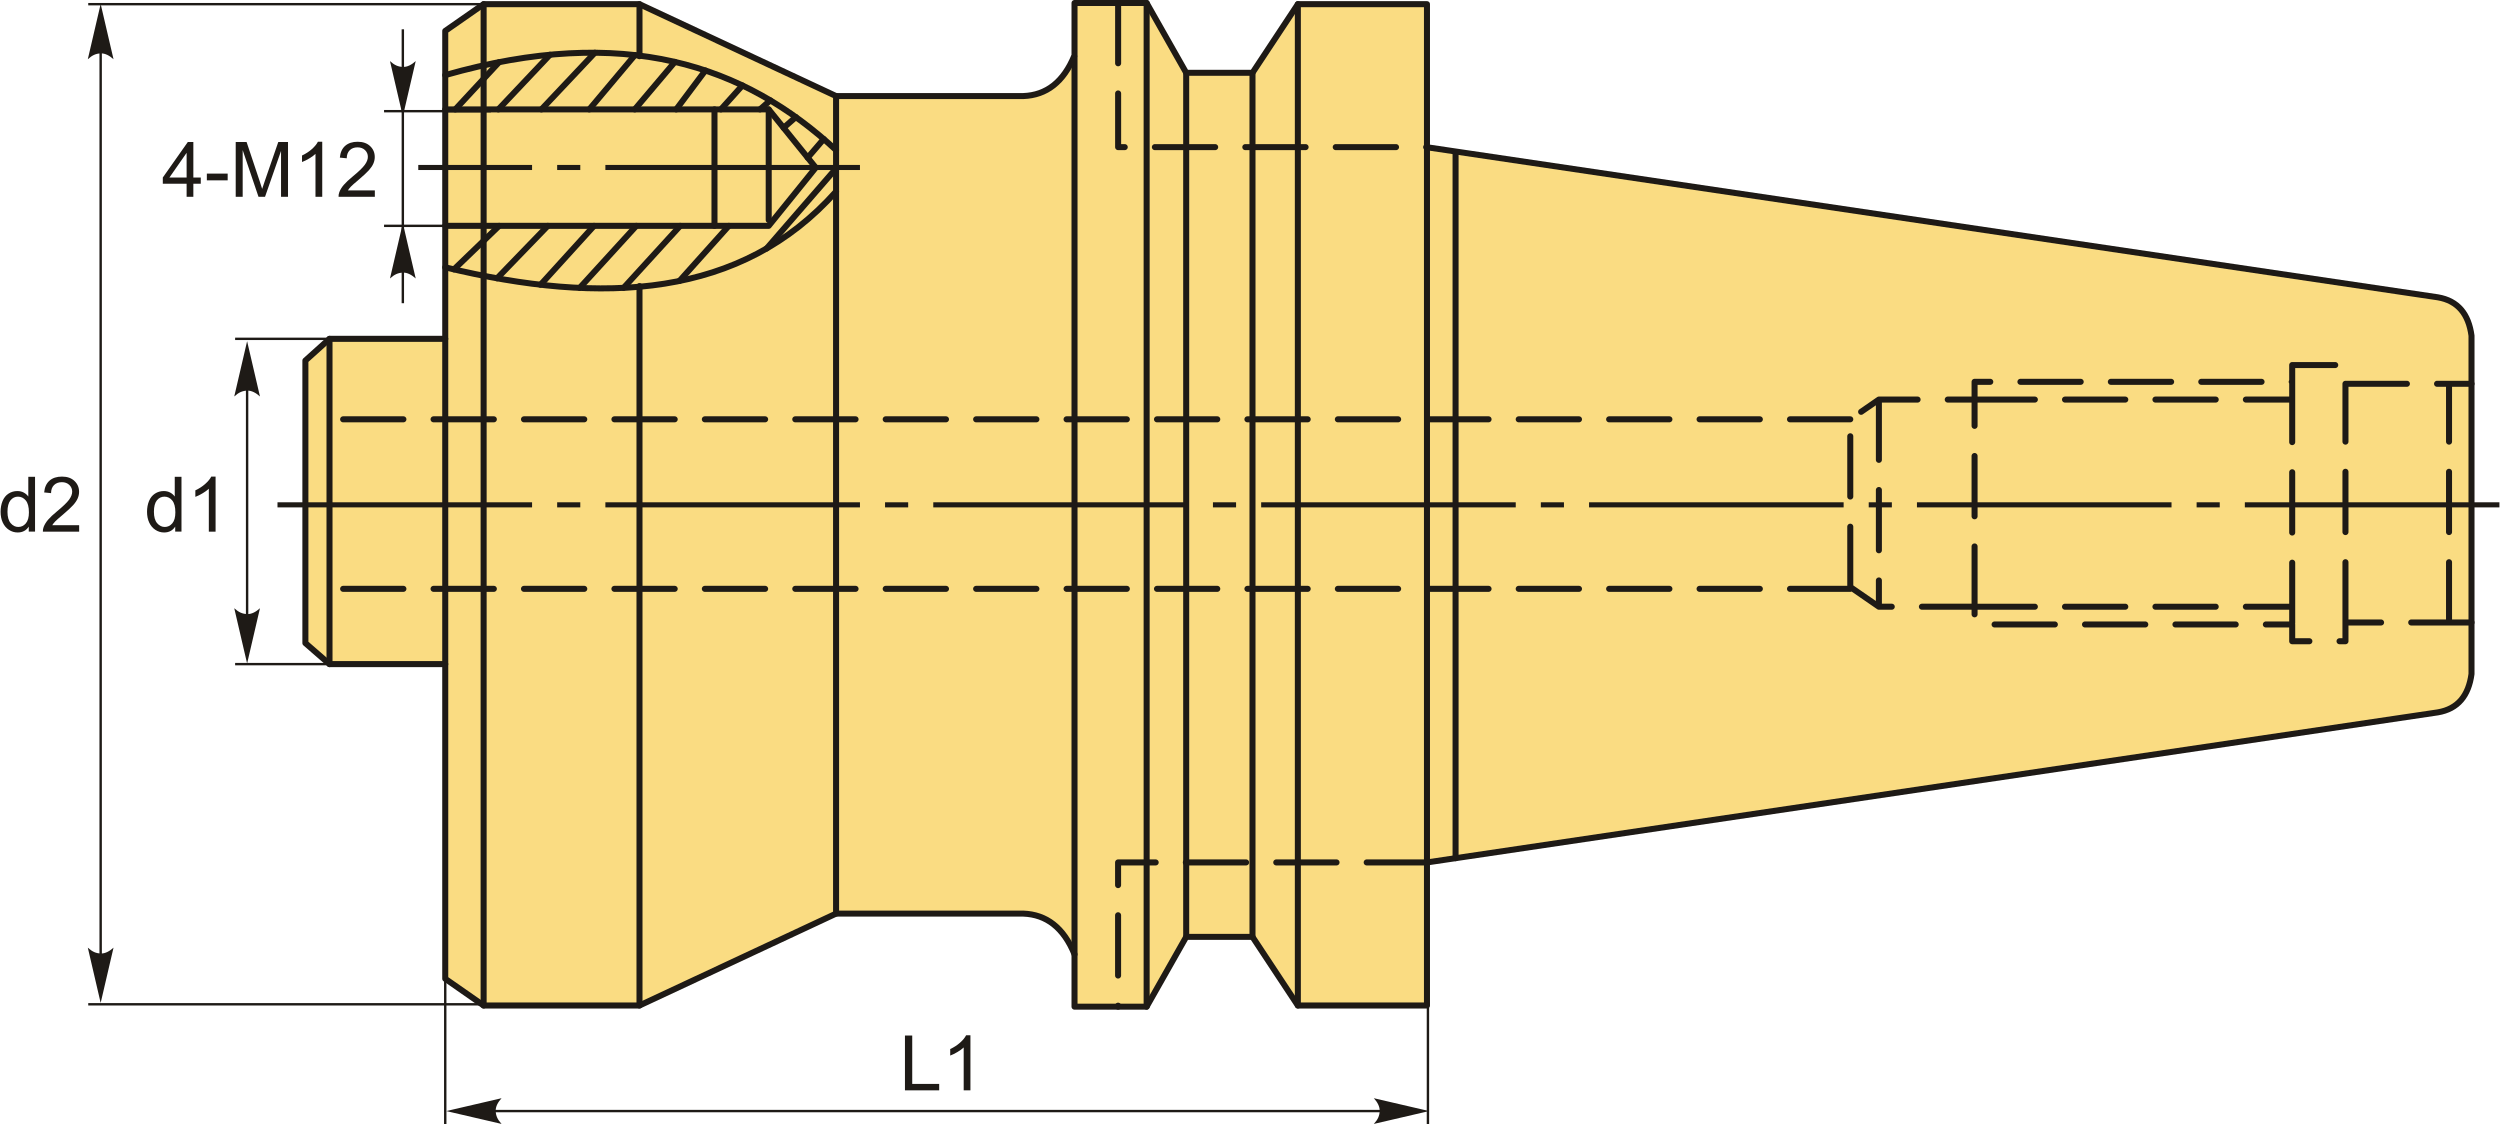 <?xml version="1.0" encoding="UTF-8"?>
<!DOCTYPE svg PUBLIC "-//W3C//DTD SVG 1.1//EN" "http://www.w3.org/Graphics/SVG/1.1/DTD/svg11.dtd">
<!-- Creator: CorelDRAW 2018 (64-Bit) -->
<svg xmlns="http://www.w3.org/2000/svg" xml:space="preserve" width="2448px" height="1101px" version="1.1" style="shape-rendering:geometricPrecision; text-rendering:geometricPrecision; image-rendering:optimizeQuality; fill-rule:evenodd; clip-rule:evenodd"
viewBox="0 0 2448 1101.52"
 xmlns:xlink="http://www.w3.org/1999/xlink">
 <defs>
  <style type="text/css">
   <![CDATA[
    .str2 {stroke:#1E1A16;stroke-width:2.36;stroke-miterlimit:22.926}
    .str0 {stroke:#1E1A16;stroke-width:5.91;stroke-linecap:round;stroke-linejoin:round;stroke-miterlimit:22.926}
    .str1 {stroke:#1E1A16;stroke-width:5.91;stroke-linecap:round;stroke-linejoin:round;stroke-miterlimit:22.926;stroke-dasharray:59.06 29.53}
    .fil1 {fill:none}
    .fil2 {fill:#1E1A16}
    .fil0 {fill:#FADC82}
    .fil4 {fill:#1E1A16;fill-rule:nonzero}
    .fil3 {fill:#1E1A16;fill-rule:nonzero}
   ]]>
  </style>
 </defs>
 <g id="Layer_x0020_1">
  <g id="_2625754402400">
   <g>
    <g>
     <path class="fil0 str0" d="M2420.66 660.28l0 -331.42c-2.82,-21.12 -13.24,-34.28 -33.04,-37.61l-990.25 -147 0 -140.16 -126.49 0 -44.44 67.23 -64.95 0 -38.75 -68.37 -70.65 0 0 51.28c-10.68,26.21 -27.62,39.04 -50.14,39.88l-183.46 0 -192.58 -90.02 -152.7 0 -37.6 26.21 0 301.65 -113.38 0 -23.63 21.28 0 276.81 23.63 20.57 113.38 0 0 308.23 37.6 26.21 152.7 0 192.58 -90.02 183.46 0c22.52,0.84 39.46,13.67 50.14,39.88l0 51.28 70.65 0 38.75 -68.37 64.95 0 44.44 67.23 126.49 0 0 -140.16 990.25 -147c19.8,-3.33 30.22,-16.49 33.04,-37.61z"/>
     <line class="fil1 str0" x1="473.21" y1="985.05" x2="473.21" y2= "4.09" />
     <line class="fil1 str0" x1="818.49" y1="895.03" x2="818.49" y2= "94.11" />
     <line class="fil1 str0" x1="1052.09" y1="934.91" x2="1052.09" y2= "55.74" />
     <line class="fil1 str0" x1="1122.74" y1="986.19" x2="1122.74" y2= "2.95" />
     <line class="fil1 str0" x1="1161.49" y1="917.82" x2="1161.49" y2= "71.32" />
     <line class="fil1 str0" x1="1226.44" y1="917.82" x2="1226.44" y2= "71.38" />
     <line class="fil1 str0" x1="1270.88" y1="985.05" x2="1270.88" y2= "4.09" />
     <line class="fil1 str0" x1="1397.37" y1="844.89" x2="1397.37" y2= "144.25" />
     <line class="fil1 str0" x1="1425.39" y1="840.73" x2="1425.39" y2= "149.71" />
     <path class="fil1 str0" d="M435.61 73.58c175.32,-49.97 293,-9.95 382.88,73.45"/>
     <path class="fil1 str0" d="M435.61 261.88c155.16,37.68 290.23,29.8 382.88,-74.23"/>
     <line class="fil1 str0" x1="625.91" y1="4.09" x2="625.91" y2= "55.06" />
     <line class="fil1 str0" x1="625.91" y1="985.05" x2="625.91" y2= "280.23" />
     <polyline class="fil1 str0" points="435.61,221.25 752.5,221.25 798.57,164.21 752.5,107.18 435.61,107.18 "/>
     <line class="fil1 str0" x1="752.5" y1="107.18" x2="752.5" y2= "215.56" />
     <line class="fil1 str0" x1="699.37" y1="221.25" x2="699.37" y2= "107.18" />
     <line class="fil1 str0" x1="445.44" y1="107.18" x2="488.38" y2= "60.88" />
     <line class="fil1 str0" x1="487.63" y1="107.18" x2="538.23" y2= "53.62" />
     <line class="fil1 str0" x1="529.83" y1="107.18" x2="582.18" y2= "51.66" />
     <line class="fil1 str0" x1="576.71" y1="107.18" x2="621.43" y2= "53.96" />
     <line class="fil1 str0" x1="621.24" y1="107.18" x2="660.59" y2= "60.63" />
     <line class="fil1 str0" x1="661.87" y1="107.18" x2="690.46" y2= "69.06" />
     <line class="fil1 str0" x1="705.63" y1="107.18" x2="726.73" y2= "83.71" />
     <line class="fil1 str0" x1="743.91" y1="107.18" x2="754.07" y2= "98.33" />
     <line class="fil1 str0" x1="767.08" y1="125.22" x2="779.06" y2= "114.7" />
     <line class="fil1 str0" x1="790.7" y1="154.46" x2="806.39" y2= "136.21" />
     <line class="fil1 str0" x1="444.14" y1="263.91" x2="488.42" y2= "221.25" />
     <line class="fil1 str0" x1="486.38" y1="272.65" x2="536.08" y2= "221.25" />
     <line class="fil1 str0" x1="528.97" y1="278.95" x2="581.39" y2= "221.25" />
     <line class="fil1 str0" x1="567.3" y1="282.04" x2="622.8" y2= "221.25" />
     <line class="fil1 str0" x1="610.33" y1="282.01" x2="665.78" y2= "221.25" />
     <line class="fil1 str0" x1="665.02" y1="275.28" x2="713.44" y2= "221.25" />
     <line class="fil1 str0" x1="750.46" y1="243.44" x2="818.49" y2= "165" />
     <line class="fil1 str0" x1="435.61" y1="650.61" x2="435.61" y2= "331.95" />
     <line class="fil1 str0" x1="322.23" y1="650.61" x2="322.23" y2= "331.95" />
    </g>
    <path class="fil1 str1" d="M1094.81 2.95l0 141.18 302.56 0m0 700.76l-302.6 0 0 141.3m1325.89 -376.36l-123.48 0 0 18.36 -52.18 0 0 -16.42 -311.16 0 0 -17.4 -93.74 0 -28.03 -19.33m0 0l0 -164.27 28.03 -19.33 93.74 0 0 -17.39 311.16 0 0 -16.43 52.18 0 0 18.36 123.48 0m-580.56 15.46l0 202.93m93.74 0l0 -202.93m311.16 -17.39l0 237.72m52.18 -1.94l0 -233.85m101.47 233.85l0 -233.85m-464.81 15.46l311.16 0m-311.16 202.93l311.16 0m-432.93 -183.6l-1489.84 0m1489.84 166.08l-1489.84 0"/>
   </g>
   <path id="ось.cdr" class="fil2" d="M567.91 492.07l-22.66 0 0 5 22.66 0 0 -5zm-296.64 0l249.4 0 0 5 -249.4 0 0 -5zm617.86 0l-22.66 0 0 5 22.66 0 0 -5zm-296.64 0l249.4 0 0 5 -249.4 0 0 -5zm617.86 0l-22.66 0 0 5 22.66 0 0 -5zm-296.64 0l249.4 0 0 5 -249.4 0 0 -5zm617.86 0l-22.66 0 0 5 22.66 0 0 -5zm-296.64 0l249.4 0 0 5 -249.4 0 0 -5zm617.86 0l-22.66 0 0 5 22.66 0 0 -5zm-296.64 0l249.4 0 0 5 -249.4 0 0 -5zm617.86 0l-22.66 0 0 5 22.66 0 0 -5zm-296.64 0l249.4 0 0 5 -249.4 0 0 -5zm321.23 0l249.4 0 0 5 -249.4 0 0 -5z"/>
   <path id="ось.cdr_0" class="fil2" d="M567.91 161.58l-22.66 0 0 4.99 22.66 0 0 -4.99zm-158.72 4.99l0 -4.99 111.48 0 0 4.99 -111.48 0zm183.3 -4.99l249.4 0 0 4.99 -249.4 0 0 -4.99z"/>
   <line class="fil1 str2" x1="435.61" y1="958.84" x2="435.61" y2= "1101.52" />
   <line class="fil1 str2" x1="1398.32" y1="958.84" x2="1398.32" y2= "1101.52" />
   <line class="fil1 str2" x1="447.22" y1="1088.47" x2="1386.17" y2= "1088.47" />
   <path id="стрелка.cdr" class="fil3" d="M436.59 1088.47l54.19 -12.6c-3.55,3.89 -5.92,8.21 -5.74,12.59 0.2,4.65 1.68,8.16 5.74,12.61l-54.19 -12.6z"/>
   <path id="стрелка.cdr_1" class="fil3" d="M1399.5 1088.47l-54.19 -12.6c3.54,3.89 5.91,8.21 5.74,12.59 -0.2,4.65 -1.68,8.16 -5.74,12.61l54.19 -12.6z"/>
   <polygon class="fil4" points="885.97,1068.17 885.97,1014.47 893.1,1014.47 893.1,1061.87 919.5,1061.87 919.5,1068.17 "/>
   <path id="1" class="fil4" d="M950.11 1068.17l-6.6 0 0 -42.02c-1.58,1.52 -3.67,3.03 -6.25,4.55 -2.57,1.51 -4.9,2.65 -6.95,3.4l0 -6.38c3.69,-1.72 6.92,-3.82 9.68,-6.3 2.76,-2.46 4.72,-4.85 5.87,-7.18l4.25 0 0 53.93z"/>
   <path class="fil4" d="M171.06 520.83l0 -4.94c-2.46,3.84 -6.08,5.76 -10.87,5.76 -3.1,0 -5.95,-0.85 -8.54,-2.56 -2.6,-1.7 -4.61,-4.09 -6.05,-7.14 -1.43,-3.06 -2.14,-6.57 -2.14,-10.55 0,-3.87 0.65,-7.39 1.94,-10.55 1.3,-3.15 3.24,-5.58 5.82,-7.25 2.58,-1.69 5.48,-2.53 8.67,-2.53 2.35,0 4.44,0.5 6.26,1.49 1.83,0.99 3.31,2.29 4.46,3.88l0 -19.32 6.6 0 0 53.71 -6.15 0zm-20.85 -19.42c0,4.98 1.05,8.69 3.16,11.15 2.1,2.47 4.59,3.69 7.46,3.69 2.88,0 5.33,-1.17 7.36,-3.52 2.01,-2.35 3.02,-5.94 3.02,-10.77 0,-5.3 -1.02,-9.2 -3.08,-11.69 -2.05,-2.48 -4.59,-3.72 -7.6,-3.72 -2.94,0 -5.39,1.19 -7.37,3.57 -1.96,2.39 -2.95,6.15 -2.95,11.29z"/>
   <path id="1" class="fil4" d="M210.61 520.83l-6.61 0 0 -42.03c-1.58,1.52 -3.67,3.04 -6.25,4.55 -2.57,1.51 -4.9,2.65 -6.95,3.4l0 -6.38c3.69,-1.72 6.92,-3.82 9.68,-6.3 2.76,-2.46 4.73,-4.85 5.88,-7.17l4.25 0 0 53.93z"/>
   <line class="fil1 str2" x1="322.23" y1="331.95" x2="229.76" y2= "331.95" />
   <line class="fil1 str2" x1="322.23" y1="650.61" x2="229.76" y2= "650.61" />
   <path id="стрелка.cdr_2" class="fil3" d="M241.5 334.23l12.6 54.19c-3.89,-3.54 -8.21,-5.92 -12.58,-5.74 -4.66,0.2 -8.17,1.68 -12.62,5.74l12.6 -54.19z"/>
   <path id="стрелка.cdr_3" class="fil3" d="M241.5 650.04l12.6 -54.19c-3.89,3.55 -8.21,5.92 -12.58,5.74 -4.66,-0.2 -8.17,-1.68 -12.62,-5.74l12.6 54.19z"/>
   <line class="fil1 str2" x1="241.5" y1="361.32" x2="241.5" y2= "629.66" />
   <path class="fil4" d="M27.6 520.83l0 -4.94c-2.46,3.84 -6.09,5.76 -10.87,5.76 -3.1,0 -5.95,-0.85 -8.54,-2.56 -2.6,-1.7 -4.62,-4.09 -6.05,-7.14 -1.43,-3.06 -2.14,-6.57 -2.14,-10.55 0,-3.87 0.65,-7.39 1.94,-10.55 1.3,-3.15 3.23,-5.58 5.82,-7.25 2.58,-1.69 5.48,-2.53 8.67,-2.53 2.35,0 4.43,0.5 6.26,1.49 1.82,0.99 3.31,2.29 4.46,3.88l0 -19.32 6.6 0 0 53.71 -6.15 0zm-20.85 -19.42c0,4.98 1.05,8.69 3.16,11.15 2.1,2.47 4.59,3.69 7.45,3.69 2.89,0 5.34,-1.17 7.37,-3.52 2.01,-2.35 3.02,-5.94 3.02,-10.77 0,-5.3 -1.02,-9.2 -3.09,-11.69 -2.05,-2.48 -4.58,-3.72 -7.6,-3.72 -2.93,0 -5.38,1.19 -7.36,3.57 -1.96,2.39 -2.95,6.15 -2.95,11.29z"/>
   <path id="1" class="fil4" d="M76.97 514.53l0 6.3 -35.55 0c-0.05,-1.59 0.21,-3.12 0.77,-4.59 0.91,-2.41 2.38,-4.8 4.39,-7.14 2.01,-2.34 4.89,-5.04 8.63,-8.1 5.81,-4.79 9.76,-8.58 11.82,-11.38 2.08,-2.8 3.11,-5.45 3.11,-7.95 0,-2.61 -0.93,-4.81 -2.81,-6.61 -1.87,-1.79 -4.32,-2.69 -7.34,-2.69 -3.18,0 -5.73,0.95 -7.65,2.85 -1.91,1.89 -2.87,4.52 -2.9,7.88l-6.75 -0.68c0.46,-5.05 2.21,-8.9 5.24,-11.55 3.04,-2.65 7.1,-3.97 12.21,-3.97 5.15,0 9.24,1.42 12.24,4.29 3.01,2.86 4.52,6.41 4.52,10.63 0,2.15 -0.44,4.27 -1.33,6.34 -0.88,2.09 -2.34,4.28 -4.38,6.58 -2.05,2.28 -5.43,5.45 -10.16,9.45 -3.96,3.32 -6.51,5.57 -7.64,6.76 -1.12,1.19 -2.05,2.38 -2.79,3.58l26.37 0z"/>
   <path id="стрелка.cdr_4" class="fil3" d="M98.04 3.85l12.6 54.19c-3.89,-3.54 -8.21,-5.91 -12.59,-5.74 -4.65,0.2 -8.16,1.68 -12.61,5.74l12.6 -54.19z"/>
   <path id="стрелка.cdr_5" class="fil3" d="M98.04 982.56l12.6 -54.19c-3.89,3.55 -8.21,5.92 -12.59,5.74 -4.65,-0.2 -8.16,-1.68 -12.61,-5.74l12.6 54.19z"/>
   <line class="fil1 str2" x1="98.04" y1="21.33" x2="98.04" y2= "954.53" />
   <line class="fil1 str2" x1="480.3" y1="4.09" x2="85.86" y2= "4.09" />
   <line class="fil1 str2" x1="480.3" y1="983.87" x2="85.86" y2= "983.87" />
   <line class="fil1 str2" x1="480.3" y1="108.91" x2="375.66" y2= "108.91" />
   <line class="fil1 str2" x1="480.3" y1="221.25" x2="375.66" y2= "221.25" />
   <path id="стрелка.cdr_6" class="fil3" d="M394.07 218.63l12.61 54.19c-3.9,-3.55 -8.22,-5.92 -12.59,-5.74 -4.66,0.2 -8.17,1.68 -12.62,5.74l12.6 -54.19z"/>
   <path id="стрелка.cdr_7" class="fil3" d="M394.07 114.03l12.61 -54.19c-3.9,3.54 -8.22,5.91 -12.59,5.74 -4.66,-0.2 -8.17,-1.68 -12.62,-5.74l12.6 54.19z"/>
   <line class="fil1 str2" x1="394.07" y1="28.71" x2="394.07" y2= "297.04" />
   <path class="fil4" d="M182.24 192.8l0 -12.82 -23.32 0 0 -6.08 24.52 -34.8 5.4 0 0 34.8 7.28 0 0 6.08 -7.28 0 0 12.82 -6.6 0zm0 -18.9l0 -24.17 -16.84 24.17 16.84 0z"/>
   <polygon id="1" class="fil4" points="202.06,176.68 202.06,170.07 222.46,170.07 222.46,176.68 "/>
   <path id="2" class="fil4" d="M230.34 192.8l0 -53.7 10.65 0 12.7 38.01c1.17,3.54 2.02,6.19 2.56,7.95 0.61,-1.95 1.58,-4.82 2.88,-8.61l12.92 -37.35 9.52 0 0 53.7 -6.83 0 0 -44.93 -15.68 44.93 -6.4 0 -15.5 -45.75 0 45.75 -6.82 0z"/>
   <path id="3" class="fil4" d="M315.1 192.8l-6.61 0 0 -42.03c-1.58,1.53 -3.67,3.04 -6.25,4.55 -2.57,1.52 -4.9,2.65 -6.95,3.4l0 -6.37c3.69,-1.73 6.92,-3.83 9.68,-6.3 2.76,-2.47 4.72,-4.85 5.88,-7.18l4.25 0 0 53.93z"/>
   <path id="4" class="fil4" d="M366.64 186.5l0 6.3 -35.55 0c-0.06,-1.59 0.21,-3.11 0.77,-4.59 0.91,-2.41 2.38,-4.8 4.39,-7.13 2.01,-2.34 4.89,-5.04 8.62,-8.1 5.82,-4.79 9.77,-8.58 11.83,-11.38 2.08,-2.8 3.11,-5.45 3.11,-7.95 0,-2.61 -0.94,-4.82 -2.81,-6.62 -1.88,-1.78 -4.33,-2.68 -7.34,-2.68 -3.19,0 -5.74,0.95 -7.65,2.85 -1.91,1.89 -2.87,4.51 -2.9,7.87l-6.75 -0.67c0.46,-5.05 2.21,-8.9 5.24,-11.55 3.04,-2.65 7.1,-3.98 12.21,-3.98 5.15,0 9.24,1.43 12.24,4.29 3.01,2.86 4.51,6.41 4.51,10.64 0,2.15 -0.43,4.26 -1.32,6.34 -0.88,2.08 -2.34,4.27 -4.38,6.57 -2.05,2.29 -5.44,5.45 -10.16,9.45 -3.96,3.33 -6.51,5.58 -7.64,6.77 -1.12,1.18 -2.05,2.37 -2.79,3.57l26.37 0z"/>
  </g>
 </g>
</svg>
